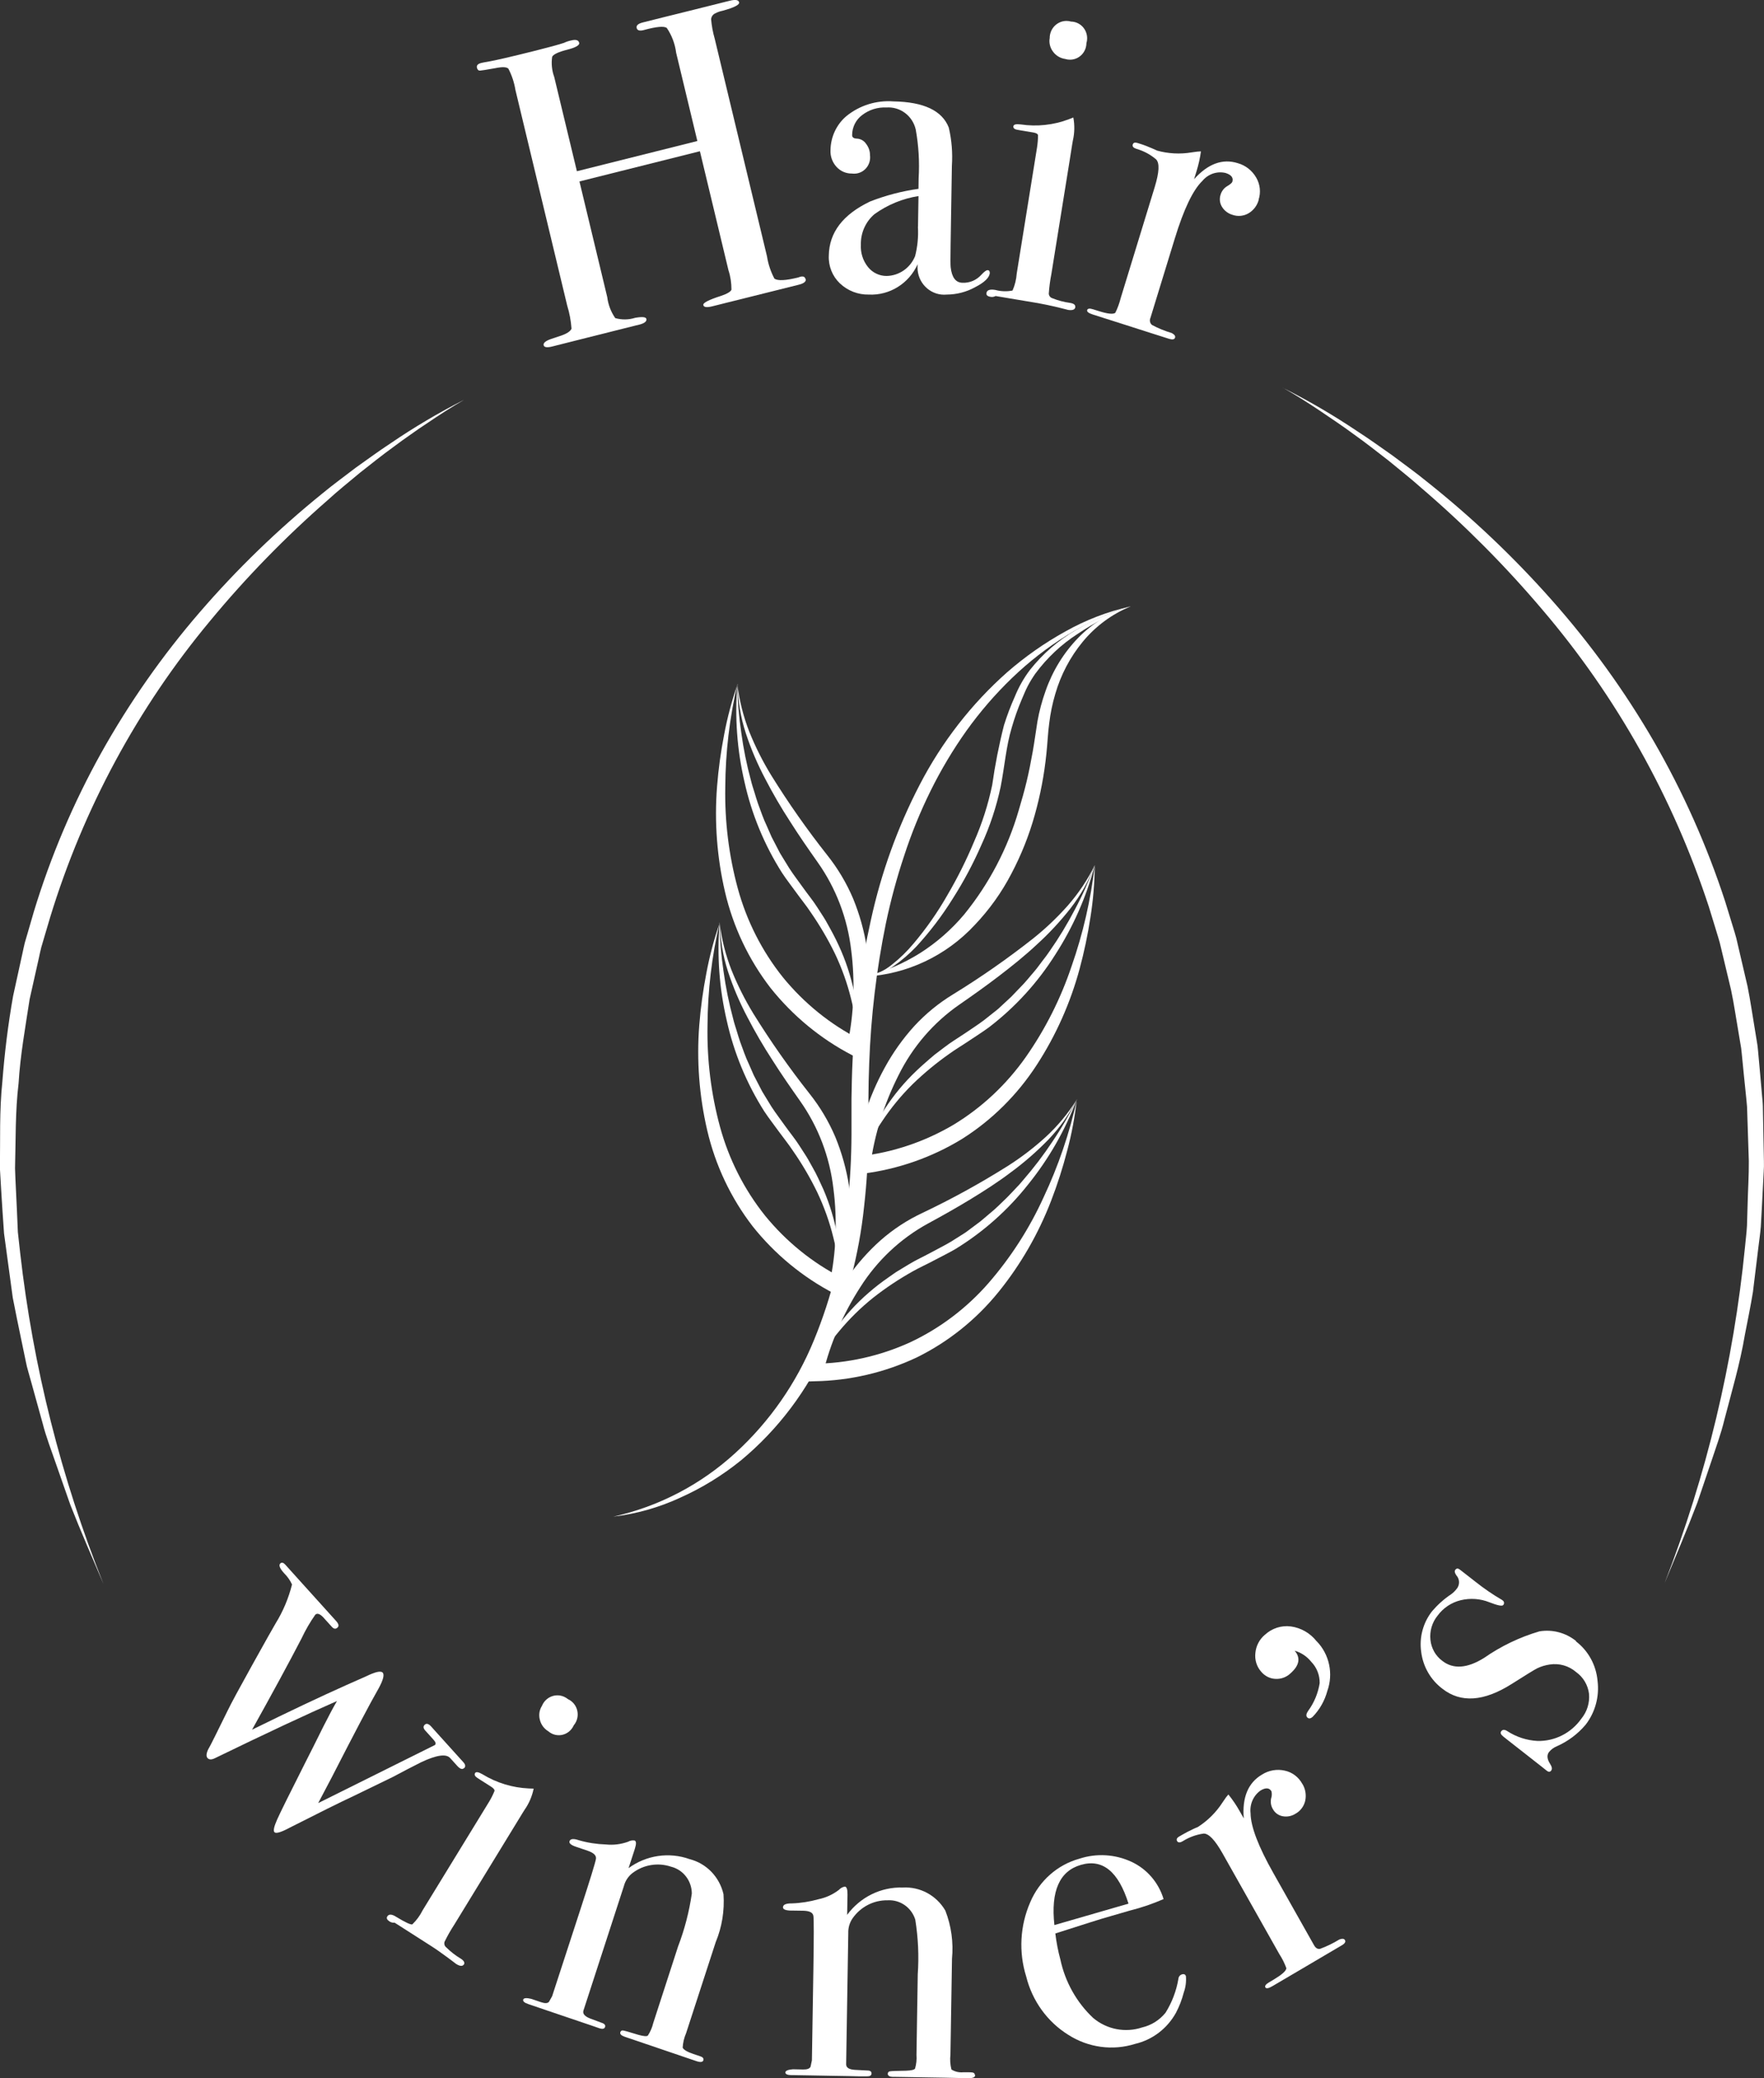 <?xml version="1.0" encoding="UTF-8"?> <svg xmlns="http://www.w3.org/2000/svg" width="197" height="232" viewBox="0 0 197 232" fill="none"><rect x="0" y="0" width="197" height="232" fill="#333333" stroke="none"/><g clip-path="url(#clip0_253_1201)"><path d="M126.248 67.706C124.997 68.054 123.777 68.515 122.606 69.073C121.426 69.623 120.278 70.237 119.169 70.916C116.96 72.283 114.902 73.876 113.025 75.687C111.157 77.482 109.454 79.455 107.934 81.574C106.43 83.692 105.092 85.932 103.936 88.269C102.78 90.606 101.79 93.032 100.982 95.514C100.151 97.997 99.47 100.528 98.932 103.091C97.879 108.234 97.261 113.466 97.071 118.714C97.016 120.024 96.992 121.342 96.984 122.66V126.646C96.968 129.331 96.802 132.015 96.501 134.692C95.939 140.069 94.553 145.333 92.384 150.266C90.191 155.223 86.897 159.589 82.772 163.018C80.705 164.691 78.441 166.09 76.026 167.174C73.643 168.282 71.101 169.009 68.496 169.317C73.563 168.193 78.251 165.751 82.115 162.217C85.931 158.732 88.94 154.422 90.911 149.595C92.891 144.775 94.157 139.681 94.656 134.473C94.941 131.87 95.084 129.25 95.092 126.63V122.652C95.115 121.309 95.139 119.975 95.203 118.633C95.4 113.272 96.089 107.935 97.261 102.703C98.409 97.447 100.238 92.369 102.708 87.614C105.179 82.843 108.488 78.582 112.479 75.048C114.474 73.31 116.644 71.79 118.948 70.512C121.236 69.218 123.698 68.272 126.256 67.706H126.248Z" fill="white"></path><path d="M126.249 67.705C124.182 68.555 122.353 69.905 120.92 71.643C119.511 73.35 118.465 75.339 117.848 77.482C117.531 78.549 117.309 79.632 117.175 80.74C117.024 81.816 116.985 82.996 116.858 84.153C116.621 86.473 116.185 88.77 115.552 91.01C114.918 93.274 114.047 95.457 112.955 97.527C111.87 99.621 110.492 101.546 108.877 103.244C105.678 106.697 101.308 108.767 96.66 109.026C98.806 108.468 100.864 107.586 102.749 106.406C104.594 105.233 106.248 103.786 107.666 102.104C110.453 98.683 112.535 94.721 113.77 90.46C114.087 89.392 114.396 88.317 114.657 87.225C114.918 86.134 115.132 85.034 115.33 83.926C115.528 82.818 115.671 81.711 115.861 80.53C116.066 79.374 116.375 78.234 116.771 77.126C117.547 74.902 118.79 72.873 120.421 71.199C122.028 69.541 124.032 68.336 126.233 67.722L126.249 67.705Z" fill="white"></path><path d="M126.248 67.705C124.19 68.49 122.218 69.517 120.381 70.746C118.537 71.926 116.921 73.447 115.615 75.218C115.306 75.662 115.021 76.123 114.768 76.608C114.522 77.085 114.316 77.595 114.095 78.112C113.659 79.131 113.295 80.174 112.986 81.242C112.353 83.352 112.194 85.576 111.751 87.832C111.276 90.072 110.555 92.247 109.605 94.317C108.695 96.395 107.634 98.392 106.415 100.301C105.219 102.225 103.857 104.02 102.329 105.678C101.553 106.495 100.698 107.231 99.772 107.869C98.861 108.541 97.792 108.937 96.676 109.018C97.76 108.84 98.782 108.379 99.637 107.667C100.5 106.988 101.292 106.212 102.004 105.363C103.437 103.673 104.712 101.845 105.813 99.913C106.937 97.996 107.935 95.999 108.79 93.945C109.685 91.915 110.358 89.805 110.809 87.63C111.126 85.39 111.561 83.166 112.123 80.967C112.464 79.875 112.867 78.808 113.335 77.765C113.77 76.697 114.34 75.686 115.037 74.773C116.454 72.986 118.18 71.49 120.136 70.35C122.052 69.209 124.103 68.32 126.24 67.697L126.248 67.705Z" fill="white"></path><path d="M82.351 76.39C81.472 80.15 81.021 83.991 80.997 87.856C80.926 91.681 81.393 95.49 82.391 99.169C83.38 102.799 85.098 106.187 87.434 109.107C89.793 111.993 92.707 114.354 96.001 116.036L94.631 116.667C95.003 114.937 95.225 113.174 95.288 111.403C95.36 109.624 95.288 107.837 95.059 106.074C94.647 102.532 93.364 99.161 91.322 96.274C90.269 94.778 89.216 93.266 88.234 91.713C87.228 90.169 86.302 88.576 85.455 86.942C84.592 85.309 83.863 83.603 83.285 81.84C83 80.959 82.778 80.053 82.628 79.139C82.478 78.225 82.391 77.312 82.367 76.39H82.351ZM82.351 76.39C82.565 78.209 83.016 79.988 83.681 81.695C84.362 83.385 85.177 85.002 86.128 86.554C88.044 89.643 90.134 92.619 92.383 95.465C93.562 96.945 94.536 98.578 95.281 100.333C96.001 102.096 96.516 103.939 96.809 105.824C97.109 107.7 97.22 109.592 97.157 111.492C97.109 113.4 96.888 115.292 96.5 117.16L96.239 118.381L95.13 117.783C91.623 115.956 88.527 113.4 86.04 110.279C83.61 107.125 81.876 103.47 80.965 99.565C80.071 95.724 79.77 91.754 80.079 87.816C80.229 85.867 80.498 83.934 80.87 82.018C81.227 80.11 81.725 78.225 82.367 76.398L82.351 76.39Z" fill="white"></path><path d="M82.351 76.39C82.366 78.209 82.517 80.021 82.786 81.816C83.031 83.603 83.388 85.382 83.863 87.12C83.966 87.557 84.108 87.986 84.243 88.414C84.377 88.843 84.496 89.279 84.647 89.7C84.963 90.541 85.24 91.398 85.629 92.198C85.819 92.603 85.977 93.023 86.167 93.427L86.784 94.616L87.093 95.215C87.204 95.409 87.323 95.595 87.442 95.789L88.138 96.921C88.621 97.673 89.168 98.368 89.682 99.096C90.197 99.824 90.799 100.543 91.29 101.32L92.034 102.476C92.279 102.864 92.485 103.276 92.715 103.673C93.158 104.473 93.57 105.298 93.934 106.147C94.663 107.837 95.193 109.616 95.518 111.427C95.668 112.333 95.763 113.255 95.779 114.168C95.819 115.082 95.747 116.004 95.557 116.902C95.684 115.09 95.51 113.271 95.051 111.524C94.623 109.778 94.013 108.08 93.245 106.462C92.462 104.853 91.551 103.309 90.537 101.845C90.047 101.101 89.477 100.414 88.954 99.686C88.424 98.942 87.846 98.223 87.339 97.446C85.367 94.341 83.942 90.905 83.142 87.29C82.311 83.716 82.042 80.029 82.351 76.374V76.39Z" fill="white"></path><path d="M80.367 103.01C79.488 106.77 79.036 110.611 79.013 114.476C78.941 118.301 79.409 122.109 80.406 125.788C81.396 129.419 83.114 132.807 85.45 135.726C87.809 138.613 90.723 140.974 94.017 142.656L92.647 143.287C93.019 141.556 93.241 139.794 93.304 138.023C93.375 136.244 93.304 134.457 93.074 132.694C92.663 129.152 91.38 125.78 89.337 122.893C88.284 121.398 87.231 119.885 86.249 118.333C85.244 116.788 84.317 115.195 83.47 113.562C82.607 111.929 81.879 110.222 81.301 108.46C81.016 107.578 80.794 106.673 80.644 105.759C80.501 104.845 80.406 103.931 80.374 103.01H80.367ZM80.367 103.01C80.58 104.829 81.032 106.608 81.697 108.314C82.378 110.004 83.193 111.621 84.143 113.174C86.059 116.263 88.15 119.239 90.398 122.085C91.578 123.565 92.552 125.198 93.296 126.953C94.017 128.715 94.531 130.559 94.824 132.443C95.125 134.319 95.244 136.211 95.173 138.112C95.125 140.02 94.903 141.912 94.515 143.78L94.254 145.001L93.154 144.411C89.646 142.583 86.542 140.028 84.056 136.907C81.625 133.753 79.891 130.098 78.981 126.193C78.086 122.352 77.785 118.381 78.094 114.443C78.245 112.495 78.514 110.562 78.886 108.646C79.242 106.737 79.741 104.853 80.382 103.026L80.367 103.01Z" fill="white"></path><path d="M80.366 103.01C80.382 104.829 80.532 106.64 80.802 108.435C81.047 110.222 81.411 112.001 81.879 113.74C81.981 114.177 82.124 114.605 82.258 115.034C82.393 115.462 82.512 115.899 82.662 116.319C82.979 117.16 83.256 118.017 83.644 118.818C83.834 119.222 83.993 119.643 84.183 120.047L84.8 121.236L85.109 121.834C85.22 122.028 85.338 122.214 85.457 122.408L86.154 123.548C86.637 124.292 87.183 124.996 87.698 125.724C88.228 126.468 88.814 127.171 89.305 127.947L90.05 129.104C90.295 129.492 90.501 129.904 90.731 130.3C91.198 131.093 91.562 131.942 91.95 132.775C92.678 134.465 93.209 136.244 93.533 138.055C93.684 138.961 93.771 139.882 93.795 140.796C93.834 141.71 93.763 142.632 93.573 143.529C93.7 141.718 93.525 139.899 93.066 138.152C92.639 136.405 92.029 134.707 91.261 133.09C90.477 131.481 89.575 129.936 88.553 128.473C88.062 127.729 87.5 127.042 86.97 126.314C86.439 125.57 85.861 124.842 85.354 124.074C83.383 120.969 81.958 117.532 81.158 113.918C80.327 110.344 80.057 106.656 80.366 103.001V103.01Z" fill="white"></path><path d="M122.259 96.605C122.243 98.554 122.085 100.495 121.776 102.419C121.483 104.352 121.079 106.268 120.572 108.152C119.543 111.961 117.928 115.584 115.79 118.875C113.621 122.222 110.77 125.052 107.421 127.163C104.04 129.225 100.271 130.535 96.36 131.028L95.125 131.198L95.291 129.961C95.553 128.069 95.98 126.209 96.574 124.397C97.144 122.594 97.896 120.848 98.807 119.19C99.717 117.524 100.818 115.972 102.085 114.573C103.367 113.182 104.832 111.985 106.439 111.007C109.511 109.123 112.465 107.061 115.307 104.829C116.717 103.713 118.031 102.468 119.234 101.117C120.43 99.751 121.451 98.239 122.259 96.605ZM122.259 96.605C121.918 97.463 121.53 98.295 121.087 99.104C120.628 99.904 120.121 100.673 119.559 101.4C118.419 102.848 117.168 104.198 115.806 105.435C114.468 106.689 113.035 107.837 111.586 108.945C110.137 110.053 108.648 111.112 107.152 112.147C104.262 114.144 101.918 116.861 100.343 120.047C99.543 121.632 98.87 123.282 98.34 124.972C97.809 126.662 97.421 128.392 97.192 130.147L96.115 129.071C99.773 128.643 103.304 127.446 106.495 125.562C109.67 123.637 112.417 121.058 114.571 117.993C116.748 114.88 118.466 111.468 119.678 107.853C120.952 104.223 121.816 100.446 122.259 96.613V96.605Z" fill="white"></path><path d="M122.256 96.605C121.314 100.155 119.825 103.519 117.846 106.584C115.882 109.697 113.388 112.43 110.49 114.654C109.762 115.195 108.978 115.681 108.226 116.19C107.473 116.699 106.721 117.136 106.009 117.654C104.56 118.672 103.19 119.805 101.915 121.042C100.648 122.295 99.508 123.678 98.519 125.166C97.497 126.645 96.721 128.295 96.238 130.042C96.365 129.136 96.61 128.246 96.951 127.397C97.283 126.54 97.671 125.707 98.123 124.915C99.041 123.322 100.134 121.842 101.385 120.508C102.01 119.845 102.675 119.214 103.364 118.616C103.713 118.317 104.045 118.009 104.401 117.726L105.486 116.902C106.207 116.344 106.991 115.883 107.743 115.373C108.471 114.872 109.215 114.403 109.92 113.869L110.957 113.045C111.131 112.907 111.306 112.778 111.472 112.632L111.963 112.179L112.937 111.274C113.253 110.958 113.546 110.627 113.863 110.311C114.496 109.689 115.043 108.985 115.629 108.306C115.914 107.966 116.167 107.594 116.444 107.239C116.721 106.883 116.991 106.535 117.236 106.163C118.265 104.692 119.2 103.147 120.031 101.554C120.886 99.961 121.622 98.303 122.248 96.597L122.256 96.605Z" fill="white"></path><path d="M120.253 122.748C120.04 124.681 119.683 126.597 119.177 128.481C118.686 130.373 118.092 132.233 117.387 134.052C115.97 137.732 113.998 141.16 111.536 144.209C109.034 147.306 105.907 149.812 102.367 151.551C98.788 153.233 94.909 154.138 90.966 154.203L89.715 154.244L90 153.031C90.451 151.179 91.069 149.368 91.853 147.637C92.605 145.907 93.531 144.249 94.608 142.705C95.685 141.144 96.936 139.721 98.345 138.467C99.762 137.222 101.346 136.187 103.048 135.395C106.294 133.85 109.446 132.12 112.494 130.203C114.014 129.241 115.447 128.149 116.778 126.937C118.116 125.707 119.279 124.309 120.253 122.764V122.748ZM120.253 122.748C119.834 123.565 119.359 124.349 118.836 125.101C118.298 125.853 117.712 126.565 117.078 127.228C115.796 128.546 114.41 129.759 112.937 130.842C111.481 131.95 109.937 132.936 108.385 133.883C106.833 134.829 105.241 135.726 103.642 136.591C100.562 138.273 97.957 140.723 96.065 143.715C95.107 145.203 94.267 146.772 93.563 148.405C92.858 150.023 92.296 151.704 91.892 153.427L90.934 152.246C94.616 152.206 98.25 151.397 101.615 149.869C104.972 148.3 107.973 146.028 110.428 143.206C112.906 140.343 114.972 137.133 116.548 133.664C118.187 130.187 119.438 126.524 120.269 122.748H120.253Z" fill="white"></path><path d="M120.253 122.748C118.954 126.176 117.133 129.362 114.845 132.201C112.573 135.087 109.809 137.538 106.706 139.438C105.922 139.899 105.09 140.295 104.291 140.723C103.491 141.152 102.699 141.5 101.931 141.936C100.387 142.802 98.907 143.78 97.513 144.88C96.127 145.988 94.853 147.241 93.713 148.616C92.541 149.982 91.606 151.535 90.941 153.225C91.163 152.335 91.496 151.478 91.923 150.669C92.343 149.853 92.818 149.068 93.341 148.324C94.417 146.837 95.66 145.486 97.038 144.298C97.727 143.699 98.447 143.141 99.2 142.624C99.58 142.373 99.936 142.082 100.332 141.856L101.496 141.152C102.272 140.675 103.103 140.303 103.895 139.874C104.671 139.446 105.462 139.066 106.215 138.613L107.331 137.909C107.521 137.788 107.711 137.675 107.885 137.554L108.416 137.157L109.477 136.365C109.817 136.09 110.15 135.791 110.49 135.508C111.187 134.958 111.805 134.311 112.454 133.697C112.77 133.389 113.063 133.05 113.38 132.726C113.697 132.403 113.998 132.079 114.275 131.732C115.447 130.381 116.539 128.95 117.529 127.454C118.542 125.958 119.453 124.389 120.245 122.764L120.253 122.748Z" fill="white"></path><path d="M89.978 31.156C90.041 31.423 89.795 31.633 89.233 31.779L83.113 33.307L81.292 33.76L79.518 34.204C78.924 34.35 78.6 34.301 78.544 34.059C78.489 33.816 79.138 33.477 80.5 33.04C81.221 32.797 81.616 32.555 81.688 32.337C81.688 31.601 81.585 30.873 81.355 30.177L78.164 16.884L64.712 20.256L67.816 33.169C67.919 34.01 68.228 34.819 68.71 35.514C69.439 35.717 70.207 35.709 70.927 35.482C71.719 35.345 72.139 35.385 72.186 35.603C72.25 35.87 71.989 36.089 71.395 36.242L70.991 36.339L68.734 36.905L67.325 37.261C66.905 37.366 66.288 37.52 65.448 37.73C64.609 37.94 63.366 38.256 61.696 38.676C61.102 38.83 60.769 38.781 60.714 38.539C60.658 38.296 60.912 38.07 61.498 37.859C61.878 37.73 62.273 37.601 62.685 37.463C63.327 37.237 63.707 36.978 63.825 36.695C63.762 35.814 63.604 34.948 63.342 34.107L57.562 10.043C57.428 9.218 57.166 8.418 56.779 7.674C56.589 7.464 56.082 7.447 55.266 7.617C54.324 7.787 53.77 7.876 53.604 7.884C53.437 7.892 53.319 7.787 53.263 7.561C53.2 7.302 53.366 7.124 53.754 7.027C53.873 6.995 54.134 6.946 54.522 6.881C55.282 6.752 57.048 6.348 59.819 5.652C61.339 5.272 62.392 4.981 62.978 4.787C63.231 4.666 63.501 4.577 63.77 4.52C64.308 4.383 64.609 4.472 64.68 4.779C64.752 5.046 64.3 5.305 63.327 5.555C62.361 5.798 61.806 6.065 61.664 6.34C61.553 7.1 61.632 7.868 61.893 8.587L64.427 19.116L77.879 15.744L75.512 5.895C75.385 4.9 75.029 3.946 74.467 3.121C74.158 2.895 73.295 2.968 71.87 3.364C71.426 3.477 71.165 3.396 71.102 3.121C71.038 2.846 71.26 2.644 71.759 2.515L71.981 2.458C72.4 2.353 73.129 2.167 74.174 1.908L76.589 1.31L80.278 0.388C80.92 0.226 81.331 0.121 81.505 0.081C82.131 -0.073 82.479 -0.016 82.543 0.259C82.606 0.534 81.989 0.849 80.682 1.205C80.389 1.261 80.112 1.367 79.851 1.504C79.605 1.625 79.439 1.868 79.415 2.151C79.479 2.887 79.613 3.615 79.819 4.326L85.654 28.609C85.789 29.482 86.074 30.331 86.486 31.108C86.858 31.366 87.753 31.326 89.17 30.97C89.613 30.784 89.882 30.849 89.954 31.148L89.978 31.156Z" fill="white"></path><path d="M110.54 30.428C110.532 30.962 109.978 31.512 108.886 32.07C107.92 32.603 106.835 32.878 105.734 32.886C104.095 33.048 102.646 31.827 102.48 30.161C102.456 29.943 102.464 29.717 102.48 29.498C101.506 31.657 99.345 33 97.025 32.886C95.829 32.911 94.673 32.466 93.794 31.633C92.955 30.832 92.504 29.7 92.559 28.528C92.599 25.957 94.135 23.943 97.167 22.496C98.909 21.816 100.722 21.339 102.575 21.081L102.591 19.908C102.702 18.081 102.591 16.245 102.266 14.45C101.91 12.922 100.524 11.887 98.988 12C98.014 11.951 97.056 12.251 96.281 12.849C95.584 13.366 95.164 14.199 95.164 15.089C95.164 15.339 95.346 15.469 95.718 15.477C96.122 15.501 96.494 15.711 96.724 16.059C97.009 16.423 97.167 16.876 97.159 17.337C97.286 18.331 96.597 19.245 95.623 19.374C95.457 19.399 95.291 19.391 95.125 19.374C94.475 19.383 93.85 19.108 93.406 18.614C92.947 18.105 92.71 17.434 92.749 16.746C92.773 15.283 93.414 13.908 94.515 12.97C96.003 11.757 97.888 11.175 99.788 11.321C103.161 11.377 105.22 12.348 105.956 14.24C106.289 15.639 106.399 17.086 106.304 18.525L106.162 27.315C106.138 28.754 106.138 29.611 106.17 29.854C106.304 30.986 106.74 31.552 107.476 31.568C108.284 31.609 109.06 31.277 109.606 30.663C109.923 30.323 110.152 30.153 110.303 30.161C110.453 30.169 110.532 30.258 110.532 30.444L110.54 30.428ZM102.52 25.318L102.575 21.889C100.809 22.164 99.131 22.852 97.666 23.903C96.668 24.744 96.106 26.013 96.138 27.331C96.091 28.229 96.376 29.118 96.938 29.814C97.452 30.453 98.22 30.816 99.028 30.808C100.422 30.776 101.657 29.911 102.195 28.601C102.472 27.533 102.575 26.418 102.512 25.318H102.52Z" fill="white"></path><path d="M120.087 34.301C120.04 34.576 119.763 34.673 119.248 34.593C119.28 34.593 118.915 34.504 118.171 34.318C117.276 34.107 116.524 33.946 115.915 33.841L111.188 33.048C111.014 33.145 110.808 33.178 110.61 33.137C110.277 33.081 110.127 32.943 110.166 32.709C110.222 32.385 110.546 32.264 111.156 32.369C111.782 32.539 112.447 32.563 113.08 32.434C113.341 31.835 113.5 31.196 113.547 30.533L115.812 16.48C115.883 16.019 115.923 15.558 115.923 15.097C115.899 14.951 115.725 14.846 115.392 14.79L114.07 14.571L113.618 14.49C113.286 14.434 113.135 14.296 113.175 14.086C113.207 13.892 113.476 13.827 113.991 13.892C115.804 14.159 117.656 13.965 119.375 13.31L119.866 13.116C120.032 13.981 120.008 14.87 119.81 15.72L119.731 16.18C119.675 16.552 119.573 17.151 119.446 17.984L117.411 30.614C117.269 31.334 117.174 32.07 117.126 32.797C117.15 33.032 117.308 33.234 117.538 33.299C118.171 33.55 118.828 33.727 119.501 33.816C119.921 33.881 120.119 34.035 120.079 34.293L120.087 34.301ZM121.33 4.836C121.307 5.871 120.467 6.687 119.462 6.663C119.288 6.663 119.121 6.631 118.955 6.582C118.409 6.501 117.918 6.21 117.593 5.757C117.269 5.329 117.134 4.779 117.229 4.245C117.229 3.194 118.068 2.337 119.098 2.337C119.272 2.337 119.454 2.361 119.62 2.41C120.634 2.434 121.433 3.283 121.409 4.318C121.409 4.496 121.378 4.674 121.322 4.836H121.33Z" fill="white"></path><path d="M140.572 22.31C140.398 22.948 139.994 23.482 139.432 23.814C138.885 24.129 138.236 24.194 137.642 23.983C137.159 23.846 136.74 23.531 136.47 23.094C136.217 22.69 136.162 22.188 136.312 21.736C136.431 21.339 136.684 21 137.04 20.79C137.397 20.579 137.587 20.41 137.626 20.288C137.761 19.835 137.508 19.512 136.866 19.31C135.908 19.083 134.911 19.431 134.277 20.199C133.232 21.202 132.195 23.361 131.189 26.66L128.481 35.482C128.355 35.757 128.418 36.08 128.648 36.275C129.352 36.655 130.089 36.954 130.857 37.18C131.158 37.342 131.284 37.512 131.229 37.69C131.166 37.9 130.944 37.94 130.564 37.827L128.679 37.229L125.338 36.161C124.491 35.895 123.873 35.692 123.485 35.571L122.036 35.11C121.569 34.956 121.355 34.795 121.411 34.617C121.466 34.439 121.688 34.407 122.068 34.528L122.686 34.722C123.683 35.037 124.301 35.11 124.554 34.924C124.816 34.398 125.013 33.849 125.156 33.283L128.956 20.887C129.463 19.229 129.519 18.202 129.107 17.79C128.473 17.248 127.729 16.852 126.937 16.625C126.581 16.512 126.439 16.358 126.502 16.14C126.565 15.922 126.747 15.873 127.032 15.962L127.341 16.059C127.785 16.197 128.212 16.366 128.64 16.552C129.067 16.738 129.249 16.819 129.186 16.803C130.453 17.159 131.783 17.232 133.074 17.013L133.723 16.924L134.119 16.9C134.016 17.652 133.85 18.388 133.628 19.108L133.351 20.005C134.911 18.275 136.542 17.676 138.236 18.218C139.107 18.461 139.843 19.043 140.295 19.835C140.73 20.579 140.825 21.485 140.556 22.302L140.572 22.31Z" fill="white"></path><path d="M51.822 197.391C51.632 197.577 51.378 197.488 51.069 197.149L50.507 196.526L50.262 196.259C49.819 195.774 48.75 195.928 47.047 196.728C45.971 197.27 44.91 197.82 43.856 198.386L39.51 200.496C37.982 201.208 35.59 202.397 32.328 204.054C31.378 204.564 30.816 204.725 30.65 204.547C30.499 204.386 30.602 203.917 30.943 203.149C31.283 202.38 32.344 200.238 34.11 196.744C34.577 195.831 35.25 194.496 36.121 192.734C36.707 191.577 37.206 190.631 37.633 189.903C34.34 191.343 29.779 193.478 23.951 196.308C23.603 196.469 23.342 196.453 23.175 196.267C23.009 196.081 23.033 195.758 23.247 195.305C23.366 195.111 23.627 194.61 24.023 193.809L25.44 190.938C25.82 190.154 26.731 188.464 28.18 185.86C29.628 183.257 30.491 181.72 30.776 181.243C31.608 179.901 32.225 178.429 32.613 176.893C32.4 176.424 32.099 176.003 31.735 175.639C31.244 175.098 31.101 174.734 31.307 174.54C31.465 174.394 31.655 174.443 31.885 174.701L32.13 174.976C32.13 174.976 32.518 175.405 33.223 176.189C33.912 176.949 34.656 177.782 35.472 178.68C35.804 179.052 36.145 179.432 36.501 179.82C36.857 180.208 37.071 180.451 37.158 180.548L37.53 180.96C37.823 181.284 37.879 181.526 37.697 181.696C37.499 181.89 37.293 181.866 37.079 181.639L36.295 180.774C35.82 180.2 35.456 180.03 35.21 180.265C34.624 181.098 34.11 181.987 33.674 182.917C32.249 185.666 30.404 189.062 28.148 193.106C32.202 191.108 35.725 189.443 38.726 188.1L40.864 187.154C41.909 186.645 42.526 186.499 42.74 186.734C42.946 186.968 42.796 187.558 42.273 188.513C41.315 190.178 39.581 193.478 37.055 198.41C36.723 199.057 36.216 200.019 35.535 201.297L48.575 194.812C48.71 194.674 48.655 194.48 48.401 194.205L47.491 193.195C47.261 192.944 47.245 192.726 47.435 192.548C47.625 192.37 47.871 192.434 48.164 192.758L48.472 193.106L51.751 196.736C51.988 197.003 52.02 197.23 51.822 197.407V197.391Z" fill="white"></path><path d="M51.807 219.305C51.657 219.539 51.364 219.523 50.92 219.24C50.944 219.256 50.651 219.03 50.033 218.569C49.289 218.019 48.656 217.574 48.133 217.243L44.072 214.647C43.873 214.671 43.676 214.623 43.501 214.51C43.216 214.324 43.129 214.138 43.256 213.944C43.43 213.661 43.779 213.685 44.293 214.024C45.299 214.631 45.885 214.898 46.051 214.833C46.518 214.38 46.906 213.855 47.199 213.264L54.594 201.192C54.84 200.796 55.045 200.383 55.22 199.955C55.259 199.809 55.125 199.647 54.84 199.461L53.707 198.742L53.319 198.491C53.034 198.305 52.947 198.127 53.058 197.941C53.161 197.779 53.43 197.82 53.882 198.079C55.457 199.041 57.239 199.583 59.068 199.663L59.598 199.68C59.424 200.537 59.075 201.353 58.569 202.065C58.6 202.017 58.521 202.146 58.323 202.461L57.373 204.014L50.73 214.874C50.326 215.488 49.97 216.119 49.645 216.782C49.574 217.008 49.645 217.259 49.836 217.404C50.326 217.89 50.865 218.31 51.451 218.658C51.815 218.892 51.934 219.111 51.807 219.329V219.305ZM64.079 192.604C63.668 193.55 62.591 193.979 61.665 193.558C61.506 193.486 61.356 193.389 61.229 193.275C60.754 192.992 60.414 192.523 60.287 191.982C60.152 191.456 60.231 190.898 60.524 190.445C60.92 189.467 62.021 189.006 62.979 189.418C63.145 189.491 63.296 189.58 63.43 189.693C64.357 190.114 64.768 191.222 64.357 192.16C64.285 192.321 64.198 192.467 64.087 192.604H64.079Z" fill="white"></path><path d="M78.558 229.995C78.487 230.221 78.225 230.253 77.79 230.108L77.26 229.93L75.122 229.202C72.271 228.232 70.577 227.658 70.054 227.48L69.746 227.375C69.366 227.237 69.215 227.076 69.278 226.873C69.318 226.728 69.469 226.647 69.603 226.687C69.769 226.712 70.34 226.873 71.313 227.173C71.876 227.326 72.224 227.359 72.351 227.253C72.628 226.825 72.834 226.356 72.952 225.855L75.724 217.307C76.452 215.407 76.967 213.426 77.26 211.405C77.26 209.973 76.302 208.736 74.94 208.397C73.475 207.903 71.868 208.17 70.632 209.108C70.165 209.472 69.825 209.981 69.674 210.564L65.161 224.448C65.043 224.803 65.288 225.103 65.906 225.345L67.228 225.838C67.521 225.935 67.639 226.097 67.568 226.299C67.497 226.501 67.291 226.55 66.943 226.437L66.246 226.194L63.19 225.159L61.115 224.456C60.054 224.092 59.437 223.89 59.263 223.825L59.001 223.736C58.566 223.59 58.376 223.421 58.431 223.235C58.487 223.049 58.795 223.024 59.334 223.154C59.714 223.283 60.078 223.404 60.426 223.526C60.862 223.671 61.163 223.663 61.313 223.477L61.662 222.855L64.821 213.159C65.921 209.779 66.499 207.903 66.555 207.523C66.61 207.143 66.309 206.852 65.636 206.618L64.591 206.262L64.37 206.189C63.784 205.995 63.53 205.785 63.602 205.558C63.689 205.275 64.045 205.235 64.655 205.445C65.628 205.728 66.642 205.882 67.655 205.914C68.495 206.003 69.334 205.898 70.134 205.615C70.355 205.485 70.609 205.437 70.862 205.469C71.068 205.542 71.076 205.849 70.894 206.415L70.197 208.558C72.176 207.111 74.726 206.731 77.022 207.556C78.898 208.033 80.355 209.545 80.799 211.469C80.925 213.297 80.632 215.132 79.928 216.822L76.618 226.995C76.397 227.504 76.27 228.046 76.238 228.604C76.357 228.838 76.745 229.073 77.418 229.299C77.505 229.332 77.663 229.38 77.901 229.461L78.21 229.566C78.495 229.655 78.606 229.809 78.542 229.995H78.558Z" fill="white"></path><path d="M108.906 231.66C108.906 231.895 108.669 232.008 108.21 232H107.655L105.399 231.951L100.062 231.863H99.738C99.342 231.854 99.144 231.733 99.144 231.515C99.144 231.369 99.255 231.24 99.405 231.24C99.572 231.208 100.165 231.191 101.179 231.175C101.765 231.151 102.105 231.078 102.192 230.933C102.335 230.439 102.39 229.922 102.351 229.412L102.493 220.413C102.636 218.375 102.541 216.329 102.216 214.307C101.796 212.949 100.514 212.06 99.12 212.148C97.576 212.124 96.127 212.868 95.225 214.146C94.884 214.631 94.71 215.229 94.734 215.828L94.496 230.456C94.496 230.828 94.813 231.038 95.47 231.078L96.871 231.151C97.18 231.151 97.339 231.264 97.331 231.491C97.323 231.717 97.141 231.814 96.776 231.806H96.04C95.359 231.782 94.29 231.765 92.818 231.741L90.632 231.701C89.516 231.685 88.859 231.668 88.677 231.668H88.4C87.94 231.66 87.711 231.563 87.711 231.369C87.711 231.175 87.996 231.062 88.542 231.013C88.938 231.022 89.326 231.03 89.69 231.038C90.149 231.046 90.427 230.941 90.522 230.722L90.672 230.019L90.838 219.798C90.894 216.232 90.894 214.267 90.838 213.895C90.783 213.515 90.403 213.329 89.698 213.313C89.484 213.313 89.112 213.305 88.59 213.297H88.36C87.742 213.289 87.434 213.159 87.442 212.933C87.442 212.634 87.774 212.488 88.415 212.496C89.429 212.464 90.434 212.302 91.416 212.027C92.24 211.857 93.016 211.502 93.689 210.984C93.863 210.79 94.092 210.669 94.338 210.62C94.552 210.62 94.655 210.927 94.647 211.518L94.607 213.774C96.072 211.785 98.392 210.644 100.822 210.725C102.754 210.612 104.583 211.599 105.573 213.297C106.238 215.003 106.492 216.847 106.317 218.674L106.143 229.388C106.08 229.938 106.119 230.496 106.254 231.038C106.65 231.288 107.117 231.394 107.584 231.345H108.091L108.416 231.353C108.716 231.353 108.875 231.458 108.867 231.66H108.906Z" fill="white"></path><path d="M132.442 220.631C132.489 221.245 132.41 221.86 132.204 222.434C131.998 223.227 131.705 223.995 131.325 224.714C130.351 226.469 128.704 227.722 126.78 228.175C124.263 228.968 121.531 228.596 119.298 227.164C116.962 225.709 115.276 223.372 114.603 220.655C113.748 217.93 113.914 214.979 115.054 212.367C116.068 209.965 118.095 208.178 120.565 207.499C122.473 206.876 124.532 207.006 126.353 207.847C128.079 208.647 129.385 210.159 129.947 212.011C128.744 212.537 127.501 212.965 126.234 213.281L123.138 214.178C122.932 214.235 121.167 214.793 117.857 215.852C117.976 216.83 118.158 217.801 118.419 218.755C118.95 221.253 120.225 223.534 122.069 225.272C123.597 226.566 125.672 226.97 127.556 226.34C128.578 226.105 129.496 225.523 130.161 224.706C130.882 223.558 131.373 222.264 131.602 220.922C131.618 220.687 131.769 220.493 131.99 220.421C132.236 220.348 132.378 220.421 132.442 220.631ZM126.028 212.52C124.904 208.938 123.138 207.491 120.715 208.194C118.324 208.882 117.335 211.122 117.754 214.914L126.036 212.52H126.028Z" fill="white"></path><path d="M145.449 199.154C145.79 199.712 145.901 200.383 145.766 201.03C145.623 201.653 145.228 202.186 144.673 202.486C144.246 202.76 143.731 202.857 143.232 202.76C142.773 202.672 142.369 202.38 142.148 201.96C141.934 201.604 141.87 201.184 141.958 200.771C142.045 200.521 142.053 200.246 141.997 199.987C141.767 199.583 141.364 199.542 140.778 199.89C139.97 200.456 139.543 201.442 139.661 202.437C139.677 203.909 140.524 206.14 142.219 209.132L146.748 217.162C146.93 217.485 147.159 217.623 147.429 217.566C148.173 217.291 148.893 216.944 149.574 216.523C149.899 216.402 150.105 216.426 150.2 216.588C150.311 216.782 150.192 216.976 149.844 217.178L148.125 218.189C147.587 218.504 146.581 219.094 145.093 219.976C144.317 220.429 143.763 220.752 143.414 220.962L142.092 221.739C141.665 221.989 141.411 222.03 141.316 221.876C141.221 221.723 141.356 221.528 141.696 221.326L142.25 220.995C143.153 220.453 143.628 220.041 143.66 219.733C143.462 219.183 143.201 218.658 142.884 218.173L136.534 206.917C135.687 205.413 134.982 204.677 134.412 204.701C133.589 204.814 132.805 205.105 132.1 205.542C131.783 205.736 131.569 205.728 131.459 205.542C131.348 205.356 131.427 205.178 131.696 205.025L131.973 204.863C132.369 204.628 132.781 204.418 133.208 204.216C133.391 204.127 133.573 204.046 133.763 203.973C134.879 203.262 135.829 202.316 136.55 201.192L136.93 200.642L137.183 200.335C137.65 200.917 138.078 201.539 138.442 202.194L138.901 203.003C138.711 200.658 139.384 199.033 140.928 198.119C141.688 197.634 142.607 197.472 143.486 197.674C144.317 197.852 145.03 198.394 145.441 199.154H145.449Z" fill="white"></path><path d="M147.047 183.232C148.464 184.688 148.923 186.855 148.234 188.779C147.941 189.863 147.379 190.858 146.603 191.658C146.35 191.885 146.144 191.901 145.978 191.715C145.835 191.553 145.875 191.31 146.096 190.995C146.762 190.089 147.197 189.03 147.379 187.914C147.395 187.017 147.054 186.151 146.429 185.513C145.954 184.922 145.313 184.494 144.584 184.284C145.273 185.084 145.115 185.933 144.117 186.815C143.658 187.251 143.04 187.47 142.415 187.429C141.805 187.397 141.235 187.098 140.839 186.62C140.34 186.054 140.111 185.294 140.198 184.542C140.269 183.75 140.649 183.022 141.243 182.521C142.035 181.785 143.096 181.437 144.157 181.575C145.289 181.728 146.318 182.319 147.031 183.224L147.047 183.232Z" fill="white"></path><path d="M175.987 183.232C177.373 184.284 178.252 185.885 178.41 187.639C178.632 189.394 178.149 191.173 177.072 192.556C176.201 193.583 175.109 194.399 173.889 194.941C173.541 195.079 173.232 195.305 172.995 195.588C172.733 195.936 172.765 196.372 173.105 196.906C173.319 197.238 173.367 197.48 173.24 197.658C173.113 197.836 172.947 197.844 172.749 197.69C172.63 197.593 172.488 197.48 172.314 197.343C171.823 196.963 171.11 196.397 170.16 195.653C170.089 195.596 169.796 195.37 169.281 194.965L168.26 194.165L167.864 193.849C167.603 193.639 167.523 193.445 167.658 193.275C167.808 193.073 168.03 193.073 168.315 193.251C169.329 193.914 170.493 194.294 171.696 194.359C173.636 194.407 175.473 193.478 176.605 191.868C177.238 191.1 177.547 190.106 177.46 189.103C177.341 188.125 176.819 187.243 176.027 186.677C175.204 185.965 174.119 185.658 173.058 185.828C172.575 185.901 172.108 186.038 171.672 186.249C171.324 186.426 170.366 187.017 168.814 188.003C165.718 189.96 163.145 190.138 161.094 188.537C159.788 187.558 158.925 186.079 158.719 184.437C158.481 182.804 158.925 181.154 159.938 179.869C160.556 179.149 161.261 178.518 162.044 177.993C162.274 177.831 162.48 177.637 162.654 177.41C163.042 176.974 163.042 176.311 162.646 175.874C162.456 175.607 162.417 175.405 162.527 175.251C162.662 175.082 162.82 175.065 163.018 175.219C163.042 175.235 163.113 175.3 163.24 175.389L164.776 176.586C165.71 177.329 166.7 178.009 167.729 178.607L167.801 178.664C167.959 178.753 168.014 178.955 167.927 179.117C167.911 179.141 167.896 179.173 167.872 179.189C167.761 179.335 167.254 179.238 166.344 178.882C165.322 178.47 164.198 178.389 163.129 178.648C162.092 178.898 161.173 179.513 160.54 180.378C159.93 181.13 159.645 182.1 159.748 183.071C159.843 184.009 160.318 184.858 161.071 185.416C162.29 186.37 163.85 186.265 165.734 185.092C167.626 183.774 169.717 182.771 171.918 182.125C173.375 181.882 174.863 182.278 176.019 183.208L175.987 183.232Z" fill="white"></path><path d="M51.79 44.66C50.428 45.444 49.098 46.301 47.799 47.183C47.142 47.611 46.493 48.056 45.851 48.517C45.21 48.962 44.569 49.423 43.935 49.9C42.661 50.822 41.433 51.808 40.198 52.778C38.995 53.789 37.76 54.768 36.604 55.827C31.869 59.959 27.467 64.471 23.452 69.331C15.392 79.01 9.327 90.242 5.614 102.363L4.941 104.635L4.608 105.767C4.505 106.147 4.434 106.535 4.347 106.923L3.31 111.549C2.835 114.67 2.265 117.783 2.075 120.945C1.694 124.09 1.766 127.268 1.679 130.43C1.726 132.015 1.829 133.591 1.892 135.176L1.995 137.554L2.257 139.915C3.698 152.594 6.825 165.006 11.552 176.82C10.309 173.893 9.018 170.966 7.854 167.998L6.271 163.478C5.756 161.966 5.162 160.47 4.767 158.917L3.484 154.284L3.159 153.128L3.001 152.545L2.874 151.955L2.383 149.594C2.059 148.025 1.726 146.448 1.425 144.872L0.776 140.093L0.451 137.699L0.285 135.29C0.19 133.68 0.071 132.071 -0.008 130.462C0.04 127.236 -0.079 124.001 0.261 120.791C0.507 117.573 0.903 114.363 1.465 111.185L2.502 106.454C2.589 106.058 2.668 105.662 2.763 105.274L3.104 104.109L3.777 101.789C5.653 95.619 8.179 89.667 11.307 84.047C14.442 78.444 18.132 73.18 22.312 68.344C26.477 63.517 31.061 59.086 36.002 55.091C37.221 54.08 38.512 53.15 39.763 52.188C41.053 51.274 42.328 50.336 43.65 49.471C46.255 47.692 48.979 46.083 51.782 44.66H51.79Z" fill="white"></path><path d="M143.27 43.293C146.12 44.725 148.883 46.334 151.544 48.121C152.89 48.986 154.188 49.924 155.502 50.846C156.777 51.808 158.091 52.738 159.335 53.757C164.378 57.759 169.065 62.207 173.341 67.042C177.64 71.894 181.449 77.166 184.711 82.794C187.965 88.438 190.633 94.422 192.66 100.632L193.381 102.977C193.61 103.762 193.887 104.53 194.046 105.338L195.162 110.117C195.487 111.718 195.708 113.344 195.986 114.953L196.183 116.166C196.263 116.57 196.31 116.974 196.342 117.379L196.563 119.821L196.777 122.263C196.809 122.667 196.864 123.071 196.872 123.484L196.896 124.713L196.991 129.613C197.007 130.025 196.991 130.43 196.967 130.834L196.904 132.055L196.777 134.505L196.643 136.947C196.579 137.756 196.453 138.564 196.358 139.373L195.764 144.233C195.503 145.842 195.17 147.435 194.861 149.036C194.323 152.246 193.389 155.367 192.573 158.513C192.193 160.09 191.623 161.618 191.116 163.154L189.556 167.756C188.408 170.78 187.134 173.755 185.898 176.739C190.578 164.723 193.602 152.101 194.877 139.228C194.948 138.427 195.059 137.626 195.099 136.826L195.17 134.416C195.21 132.807 195.32 131.206 195.305 129.597L195.146 124.786L195.107 123.581C195.083 123.176 195.027 122.78 194.996 122.384L194.75 119.991L194.513 117.597C194.481 117.201 194.426 116.797 194.347 116.408L194.149 115.228C193.871 113.651 193.65 112.058 193.317 110.497L192.201 105.824C192.035 105.039 191.765 104.287 191.544 103.519L190.839 101.223C186.833 89.013 180.506 77.732 172.217 68.029C168.084 63.153 163.578 58.625 158.741 54.484C157.553 53.417 156.294 52.439 155.067 51.42C153.808 50.45 152.557 49.455 151.258 48.533C150.617 48.056 149.968 47.603 149.311 47.15C148.654 46.698 147.988 46.245 147.331 45.808C146.009 44.927 144.663 44.07 143.27 43.285V43.293Z" fill="white"></path></g><defs><clipPath id="clip0_253_1201"><rect width="197" height="232" fill="white"></rect></clipPath></defs></svg> 